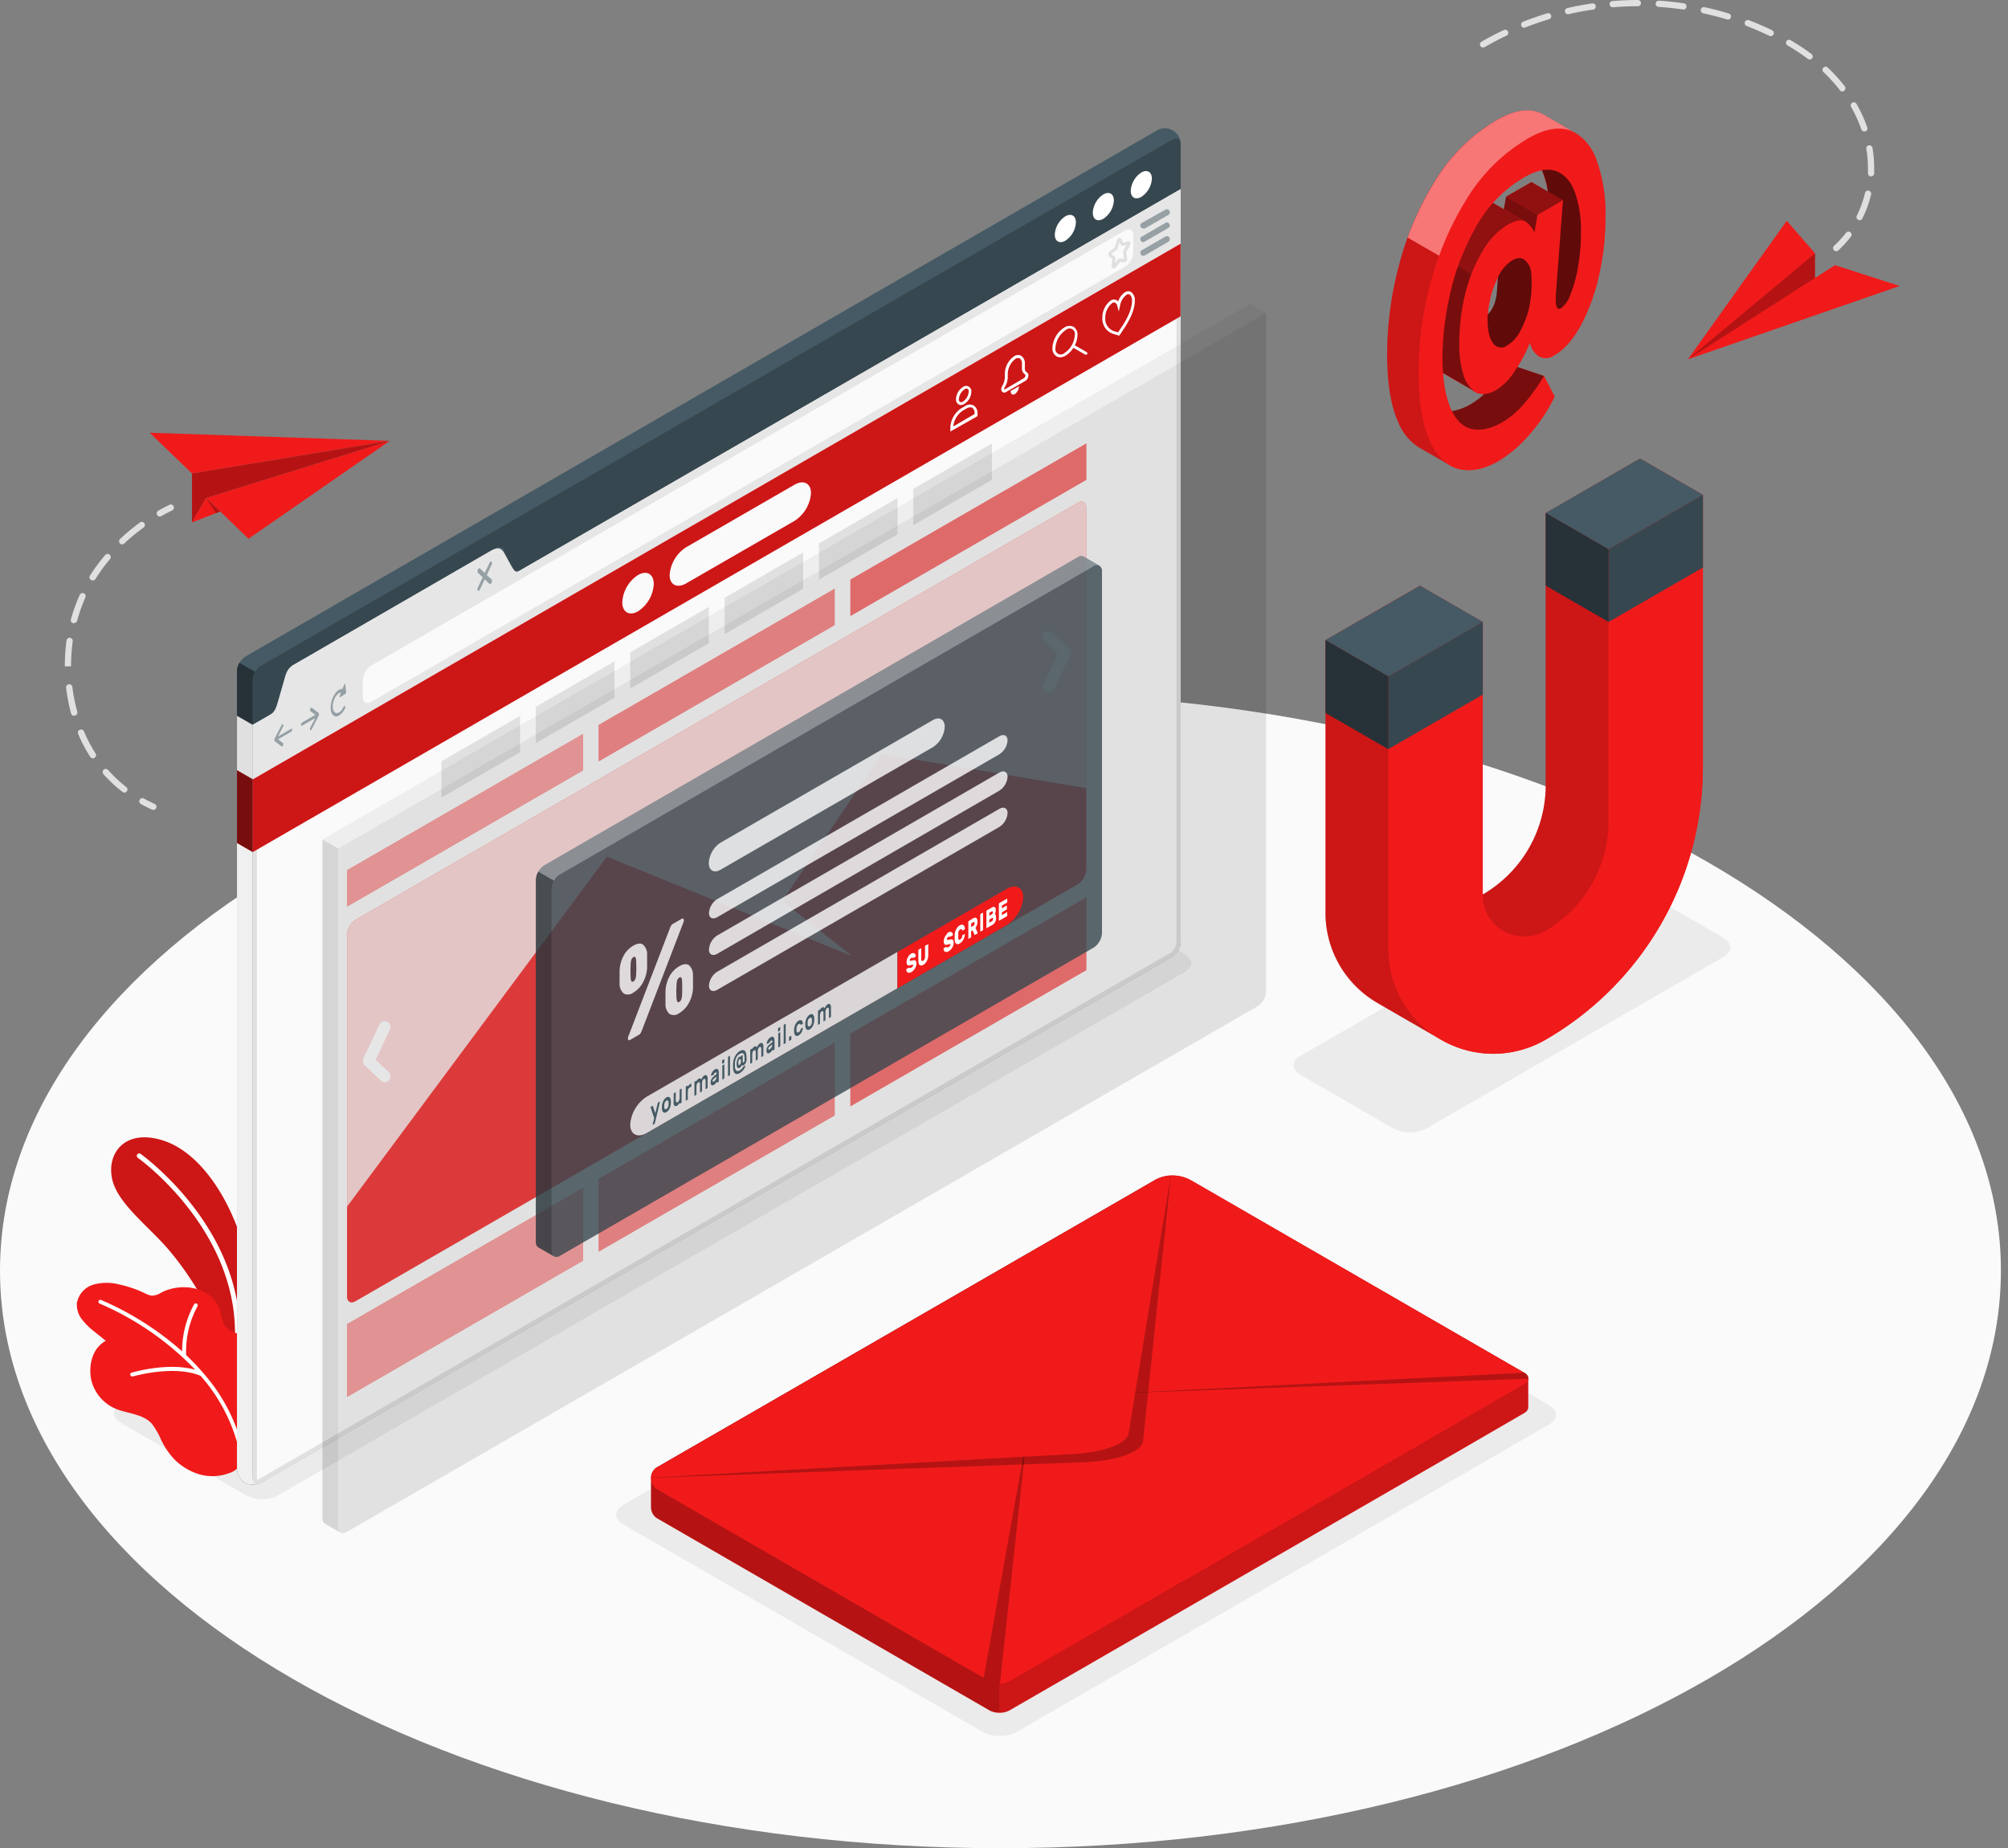 <svg xmlns="http://www.w3.org/2000/svg" width="239" height="220" fill="none"><rect width="100%" height="100%" fill="#808080" stroke="none"/><path fill="#FAFAFA" d="M119.078 220c65.765 0 119.078-30.782 119.078-68.753 0-37.971-53.313-68.753-119.078-68.753S0 113.276 0 151.247C0 189.218 53.313 220 119.078 220Z"/><path fill="#EBEBEB" d="m116.975 206.164-42.809-24.717c-1.103-.634-1.103-1.668 0-2.306l63.399-36.618a4.412 4.412 0 0 1 3.988 0l42.819 24.732c1.098.638 1.098 1.667 0 2.306l-63.404 36.618a4.428 4.428 0 0 1-3.993-.015ZM29.344 178.018l-15.009-8.675c-1.024-.594-1.024-1.554 0-2.147l107.949-62.31a4.109 4.109 0 0 1 3.721 0l15.009 8.674c1.029.594 1.029 1.554 0 2.148l-107.949 62.31a4.106 4.106 0 0 1-3.721 0ZM154.815 127.95l10.985 6.364a4.414 4.414 0 0 0 3.994 0l35.321-20.393c1.099-.633 1.099-1.667 0-2.301l-10.99-6.343a4.391 4.391 0 0 0-3.989 0l-35.321 20.392c-1.124.614-1.124 1.643 0 2.281Z"/><path fill="#F11A1A" d="M30.19 158.15a34.53 34.53 0 0 0-1.321-10.124c-1.544-5.3-4.993-10.837-9.461-12.267-4.469-1.43-6.72 1.445-6.062 4.562.569 2.687 3.746 5.191 6.091 7.719 2.346 2.529 6.606 8.507 7.423 13.94l2.553.544.777-4.374Z"/><path fill="#000" d="M30.19 158.15a34.53 34.53 0 0 0-1.321-10.124c-1.544-5.3-4.993-10.837-9.461-12.267-4.469-1.43-6.72 1.445-6.062 4.562.569 2.687 3.746 5.191 6.091 7.719 2.346 2.529 6.606 8.507 7.423 13.94l2.553.544.777-4.374Z" opacity=".15"/><path fill="#fff" d="M28.186 160.358a.294.294 0 0 1-.257-.307c.87-13.361-11.382-22.139-11.525-22.228a.292.292 0 0 1-.115-.298.29.29 0 0 1 .046-.103.28.28 0 0 1 .185-.12.28.28 0 0 1 .215.051c.124.089 12.663 9.045 11.768 22.737a.289.289 0 0 1-.307.268h-.01Z"/><path fill="#F11A1A" d="M27.181 175.386a5.593 5.593 0 0 1-3.785 0 7.198 7.198 0 0 1-2.568-1.599 8.865 8.865 0 0 1-1.703-2.518 9.411 9.411 0 0 0-1.019-1.752c-.905-1.084-2.558-1.227-3.83-1.643a4.989 4.989 0 0 1-3.42-3.632c-.326-1.717.085-3.726 1.737-4.642l-1.227-.989a8.62 8.62 0 0 1-1.558-1.485 2.89 2.89 0 0 1-.659-1.979 2.795 2.795 0 0 1 1.98-2.237 5.95 5.95 0 0 1 3.122 0c1.04.228 2.05.577 3.009 1.039.26.15.548.246.846.282a2.295 2.295 0 0 0 1.103-.376c2.386-1.232 6.052-.737 6.978 2.182.138.431.198.886.346 1.312.55 1.583 2.573 1.331 3.776 2.167a3.242 3.242 0 0 1 1.247 2.474c.113 1.673-.495 3.39-.99 4.949-.188.589-.54 1.103-.722 1.682-.258.812-.179 1.787-.287 2.633-.198 1.45-.495 3.256-1.92 3.958-.148.069-.3.127-.456.174Z"/><path fill="#fff" d="M28.82 172.154a20.896 20.896 0 0 0-4.573-8.645.234.234 0 0 0-.109-.129 27.72 27.72 0 0 0-1.98-2.078 11.226 11.226 0 0 1 1.347-5.805.237.237 0 0 0-.17-.352.231.231 0 0 0-.231.115 11.535 11.535 0 0 0-1.425 5.601 35.699 35.699 0 0 0-9.65-6.121.25.25 0 0 0-.09-.016.247.247 0 0 0-.088.02.248.248 0 0 0-.075.053.227.227 0 0 0-.042.253c.025.055.07.099.127.121a34.746 34.746 0 0 1 11.381 7.878c-3.256-.916-7.383.287-7.57.341a.228.228 0 0 0-.159.287.23.23 0 0 0 .198.168c.03.005.06.005.09 0 .049 0 4.893-1.425 8.08-.069a20.48 20.48 0 0 1 4.503 8.521.238.238 0 0 0 .203.178h.079a.23.23 0 0 0 .088-.047.234.234 0 0 0 .065-.274Z"/><path fill="#455A64" d="M29.147 176.514a2.125 2.125 0 0 1-.94-1.692v-94.94a2.222 2.222 0 0 1 .99-1.727l108.458-62.601a1.875 1.875 0 0 1 2.87 1.657v94.93a2.201 2.201 0 0 1-.99 1.732L31.077 176.475a2.12 2.12 0 0 1-1.93.039Z"/><path fill="#F0F0F0" d="M31.076 176.473a2.095 2.095 0 0 1-1.93.04 2.124 2.124 0 0 1-.94-1.692V91.688l1.875 1.083v83.108c0 .57.396.956.995.594Z"/><path fill="#263238" d="M30.373 79.972c-.183.298-.284.64-.292.99v11.82L28.206 91.7V79.882a.906.906 0 0 1 0-.118c0-.084 0-.168.04-.253.055-.216.14-.425.252-.618l1.875 1.079Z"/><path fill="#37474F" d="M140.519 17.196v5.329l-79.49 45.896c-.55.317-.99.06-.99-.579v-2.019c0-.633-.45-.89-.99-.574L34.822 79.23a2.203 2.203 0 0 0-.99 1.727v2.018a2.208 2.208 0 0 1-.99 1.727l-2.746 1.584v-5.33a2.193 2.193 0 0 1 .99-1.722l108.438-62.616c.55-.317.995-.075.995.579Z"/><path fill="#FAFAFA" d="M140.524 112.14a2.197 2.197 0 0 1-.99 1.727L31.076 176.473c-.564.327-.99.065-.99-.574V86.284l2.747-1.583c.549-.317 1.444-5.156 1.979-5.473L58.618 65.48c.55-.316 1.851 3.256 2.4 2.94l79.501-45.897v89.616h.005Z"/><path fill="#E0E0E0" d="M140.024 23.38v88.76a1.732 1.732 0 0 1-.226.737 1.73 1.73 0 0 1-.526.564L30.828 176.048a.557.557 0 0 1-.207.079.425.425 0 0 1-.045-.228V86.571l2.474-1.445c.41-.237.648-.99 1.222-3.018a15.25 15.25 0 0 1 .817-2.474l23.594-13.608c.266.376.509.767.727 1.172.648 1.139.99 1.737 1.554 1.737.113 0 .225-.03.322-.089l78.738-45.466Zm.495-.856-79.49 45.897a.206.206 0 0 1-.075 0c-.56 0-1.692-2.97-2.252-2.97a.12.12 0 0 0-.074 0L34.822 79.229c-.55.317-1.445 5.156-1.98 5.473l-2.746 1.583v89.596c0 .45.213.717.544.717a.881.881 0 0 0 .45-.143l108.434-62.587a2.195 2.195 0 0 0 .99-1.727V22.524h.005Z"/><path fill="#E6E6E6" d="M140.519 22.524v6.488L30.081 92.777v-6.493l2.054-1.187c.544-.317.732-.802.99-1.727l.692-2.415c.223-.841.45-1.41.99-1.727L58.613 65.48c.55-.316.99-.351 1.406.342l.85 1.549c.313.544.496.86 1.02.544l78.63-45.392Z"/><path fill="#fff" d="M135.843 20.536c.693-.401 1.257-.074 1.257.727a2.767 2.767 0 0 1-1.257 2.173c-.693.4-1.257.079-1.257-.723a2.787 2.787 0 0 1 1.257-2.177ZM131.32 23.144c.698-.401 1.257-.075 1.257.722a2.776 2.776 0 0 1-1.257 2.177c-.693.401-1.252.075-1.252-.727a2.787 2.787 0 0 1 1.252-2.172ZM126.802 25.752c.693-.4 1.257-.079 1.257.723a2.787 2.787 0 0 1-1.257 2.177c-.693.4-1.257.074-1.257-.728a2.767 2.767 0 0 1 1.257-2.172Z"/><path fill="#455A64" d="m34.658 86.755-1.568.906.598-1.153a.267.267 0 0 0 0-.277c-.044-.055-.123 0-.173.084l-.85 1.633a.247.247 0 0 0 0 .064.438.438 0 0 0 0 .084.297.297 0 0 0 0 .07v.03l.85.652a.06.06 0 0 0 .08 0 .263.263 0 0 0 .093-.118c.05-.11.045-.228 0-.268l-.598-.46 1.568-.905a.332.332 0 0 0 .124-.268c0-.059-.054-.113-.124-.074ZM35.965 85.997l1.568-.906-.598-.455a.247.247 0 0 1 0-.267c.044-.109.123-.163.178-.124l.846.653a.078.078 0 0 1 0 .035.298.298 0 0 1 0 .074.537.537 0 0 1 0 .084c.002.02.002.04 0 .06l-.856 1.658a.228.228 0 0 1-.084.094.07.07 0 0 1-.094 0 .287.287 0 0 1 0-.282l.599-1.148-1.57.905c-.068.04-.123 0-.123-.124a.334.334 0 0 1 .134-.257ZM41.106 81.49c0-.094-.094-.084-.133 0l-.218.525c-.366-.04-.807.316-1.108.95-.386.821-.386 1.79 0 2.167a.554.554 0 0 0 .702.04 1.93 1.93 0 0 0 .708-.837.272.272 0 0 0 0-.277c-.05-.044-.129 0-.178.104-.292.614-.762.886-1.054.609-.292-.277-.287-.99 0-1.618.207-.44.494-.698.762-.713l-.159.396c-.044.104 0 .198.06.153l.638-.415a.213.213 0 0 0 .074-.174l-.094-.91ZM57.94 68.446l.57-1.212a.362.362 0 0 0 0-.376c-.065-.065-.178 0-.243.143l-.574 1.207-.569-.549c-.07-.064-.178 0-.242.144a.36.36 0 0 0 0 .376l.569.549-.57 1.207a.36.36 0 0 0 0 .376.084.084 0 0 0 .12 0 .322.322 0 0 0 .123-.148l.57-1.207.573.549a.1.1 0 0 0 .124 0 .382.382 0 0 0 .119-.149.361.361 0 0 0 0-.376l-.57-.534Z" opacity=".5"/><path fill="#FAFAFA" d="M43.185 82.974v-2.019a2.197 2.197 0 0 1 .99-1.727l89.723-51.8c.554-.316.99-.059.99.58v2.018a2.216 2.216 0 0 1-.99 1.727L44.179 83.549c-.55.322-.994.064-.994-.574Z"/><path fill="#E0E0E0" d="M132.552 31.941a.26.26 0 0 1-.094 0 .289.289 0 0 1-.158-.317l.099-.811-.381-.272a.273.273 0 0 1-.109-.233.458.458 0 0 1 .168-.361l.584-.45.025-.04.262-.856a.376.376 0 0 1 .307-.292.263.263 0 0 1 .242.148l.213.456.495-.183a.248.248 0 0 1 .277.059.375.375 0 0 1 0 .42l-.425.797.089.762a.457.457 0 0 1-.129.366.27.27 0 0 1-.243.095l-.47-.055-.494.653a.306.306 0 0 1-.258.114Zm-.267-1.687.376.272a.296.296 0 0 1 .109.287l-.064.495.321-.406a.312.312 0 0 1 .272-.129l.471.06a.088.088 0 0 0 0-.04l-.099-.723a.413.413 0 0 1 .049-.262l.356-.668-.351.134a.242.242 0 0 1-.317-.129l-.158-.326-.228.722a.393.393 0 0 1-.148.223l-.584.455s0 .025-.005.035Z"/><g fill="#455A64" opacity=".5"><path d="M136.086 27.2a.33.33 0 0 1-.302-.173.33.33 0 0 1-.047-.276.343.343 0 0 1 .175-.218l2.806-1.579a.348.348 0 0 1 .47.129.336.336 0 0 1 .049.275.33.33 0 0 1-.063.128.33.33 0 0 1-.11.091l-2.81 1.624a.356.356 0 0 1-.168 0ZM136.085 28.824a.34.34 0 0 1-.301-.173.341.341 0 0 1 .128-.495l2.806-1.623a.346.346 0 0 1 .346.6l-2.81 1.622a.355.355 0 0 1-.169.07ZM136.085 30.448a.345.345 0 0 1-.301-.173.341.341 0 0 1 .128-.495l2.806-1.623a.341.341 0 0 1 .47.124.351.351 0 0 1-.015.402.357.357 0 0 1-.109.093l-2.81 1.623a.315.315 0 0 1-.169.05Z"/></g><path fill="#E0E0E0" d="M30.081 86.284v6.493l-1.875-1.084v-6.487l1.875 1.078Z"/><path fill="#F11A1A" d="M140.519 29.012 30.081 92.777v8.65l110.428-63.77.01-8.645Z"/><path fill="#000" d="M140.519 29.012 30.081 92.777v8.65l110.428-63.77.01-8.645Z" opacity=".15"/><path fill="#F11A1A" d="m30.081 92.776-1.875-1.083v8.649l1.875 1.084v-8.65Z"/><path fill="#000" d="m30.081 92.776-1.875-1.083v8.649l1.875 1.084v-8.65Z" opacity=".5"/><path fill="#FAFAFA" d="m81.683 65.131 12.866-7.422c1.098-.639 1.979-.183 1.979.99a4.295 4.295 0 0 1-1.98 3.315l-12.865 7.422c-1.099.634-1.98.183-1.98-.99a4.28 4.28 0 0 1 1.98-3.315ZM75.943 68.445a4.138 4.138 0 0 0-1.876 3.242c0 1.192.842 1.677 1.876 1.078a4.131 4.131 0 0 0 1.87-3.24c0-1.193-.821-1.678-1.87-1.08Z"/><path fill="#fff" d="M114.377 48.211a.543.543 0 0 1-.282-.074.685.685 0 0 1-.307-.633 1.803 1.803 0 0 1 .836-1.445.625.625 0 0 1 .99.579 1.803 1.803 0 0 1-.836 1.445.845.845 0 0 1-.401.128Zm.42-1.855a1.481 1.481 0 0 0-.663 1.148.293.293 0 0 0 .495.282 1.483 1.483 0 0 0 .663-1.148.29.29 0 0 0-.495-.282ZM113.115 51.365v-.495a2.869 2.869 0 0 1 1.316-2.276l.426-.248a.987.987 0 0 1 1.029-.079 1.064 1.064 0 0 1 .46.99v.282l-3.231 1.826Zm2.36-2.875a.94.94 0 0 0-.445.138l-.426.248a2.57 2.57 0 0 0-1.143 1.89L116 49.282v-.08a.741.741 0 0 0-.287-.668.427.427 0 0 0-.223-.044h-.015ZM119.503 46.727a.284.284 0 0 1-.153-.04.389.389 0 0 1-.134-.155.39.39 0 0 1-.039-.201.773.773 0 0 1 .104-.381l.029-.04c.182-.311.283-.663.292-1.024v-.39a2.587 2.587 0 0 1 1.104-2.09.814.814 0 0 1 .836-.054 1.074 1.074 0 0 1 .44.99v.46a.544.544 0 0 0 .243.525l.054.04c.045.04.079.09.101.146a.39.39 0 0 1 .028.175.796.796 0 0 1-.341.638l-2.376 1.371a.394.394 0 0 1-.188.03Zm1.693-4.122a.685.685 0 0 0-.317.099 2.292 2.292 0 0 0-.93 1.791v.391c-.012.436-.138.86-.366 1.232a.443.443 0 0 0-.06.213v.064l2.36-1.39a.445.445 0 0 0 .169-.337.232.232 0 0 0 0-.064.85.85 0 0 1-.416-.822v-.46a.756.756 0 0 0-.267-.673.36.36 0 0 0-.173-.024v-.02ZM121.28 45.98a1.17 1.17 0 0 1-.495.93c-.267.153-.495 0-.495-.371l.99-.56ZM126.189 42.53a.846.846 0 0 1-.431-.113 1.079 1.079 0 0 1-.495-.99c.023-.488.163-.964.408-1.387.244-.424.586-.783.998-1.047a1.105 1.105 0 0 1 1.108-.094 1.092 1.092 0 0 1 .47.99 3.056 3.056 0 0 1-1.405 2.439 1.383 1.383 0 0 1-.653.203Zm.672-3.25a2.732 2.732 0 0 0-1.232 2.133.641.641 0 0 0 .695.783.639.639 0 0 0 .364-.17 2.727 2.727 0 0 0 1.237-2.138.632.632 0 0 0-.303-.703.639.639 0 0 0-.761.095Z"/><path fill="#fff" d="M129.252 42.214a.129.129 0 0 1-.084 0l-1.529-.88a.171.171 0 0 1-.065-.105.172.172 0 0 1 .238-.193l1.529.881a.172.172 0 0 1 .059.237.169.169 0 0 1-.148.06ZM133.22 39.959l-.574-.173a1.889 1.889 0 0 1-1.44-1.94 2.545 2.545 0 0 1 .99-2.073.703.703 0 0 1 .638-.075.69.69 0 0 1 .253.184c.142-.445.427-.83.811-1.094a.71.71 0 0 1 .723-.04 1.193 1.193 0 0 1 .45 1.064c0 1.163-.728 2.474-1.336 3.375l-.515.772ZM132.607 36a.437.437 0 0 0-.228.075 2.244 2.244 0 0 0-.826 1.776 1.531 1.531 0 0 0 1.192 1.608l.332.1.381-.565c.584-.856 1.276-2.103 1.276-3.177a.898.898 0 0 0-.277-.762.366.366 0 0 0-.376.035 2.036 2.036 0 0 0-.767 1.291l-.148.693-.188-.683a.525.525 0 0 0-.263-.366.26.26 0 0 0-.108-.03V36Z"/><path fill="#E0E0E0" d="m52.542 90.619 9.362-5.404v4.32l-9.362 5.404v-4.32ZM63.775 84.132l9.362-5.404v4.325l-9.362 5.404v-4.325ZM75.008 77.65l9.362-5.404-.005 4.32-9.357 5.404v-4.32ZM86.24 71.163l9.358-5.404v4.325l-9.358 5.404v-4.325ZM97.473 64.681l9.358-5.404v4.32l-9.358 5.409V64.68ZM108.701 58.193l9.362-5.403v4.325l-9.357 5.403-.005-4.325Z"/><path fill="#F11A1A" d="M41.31 103.59 69.39 87.374V91.7L41.31 107.91v-4.32Z"/><path fill="#fff" d="M41.31 103.59 69.39 87.374V91.7L41.31 107.91v-4.32Z" opacity=".6"/><path fill="#F11A1A" d="m71.262 86.296 28.082-16.211v4.32L71.262 90.62v-4.325Z"/><path fill="#fff" d="m71.262 86.296 28.082-16.211v4.32L71.262 90.62v-4.325Z" opacity=".5"/><path fill="#F11A1A" d="m101.219 69 28.077-16.21v4.325l-28.077 16.21v-4.324Z"/><path fill="#fff" d="m101.219 69 28.077-16.21v4.325l-28.077 16.21v-4.324Z" opacity=".4"/><path fill="#F11A1A" d="m41.31 157.625 28.081-16.21v8.644L41.31 166.275v-8.65Z"/><path fill="#fff" d="m41.31 157.625 28.081-16.21v8.644L41.31 166.275v-8.65Z" opacity=".6"/><path fill="#F11A1A" d="m71.262 140.336 28.082-16.216v8.65l-28.082 16.211v-8.645Z"/><path fill="#fff" d="m71.262 140.336 28.082-16.216v8.65l-28.082 16.211v-8.645Z" opacity=".5"/><path fill="#F11A1A" d="m101.219 123.041 28.077-16.211v8.645l-28.077 16.211v-8.645Z"/><path fill="#fff" d="m101.219 123.041 28.077-16.211v8.645l-28.077 16.211v-8.645Z" opacity=".4"/><path fill="#F11A1A" d="m42.309 109.498 85.988-49.657c.554-.317.989-.06.989.574v43.09a2.205 2.205 0 0 1-.989 1.732l-85.988 49.652c-.55.322-.99.06-.99-.574v-43.09a2.2 2.2 0 0 1 .99-1.727Z" opacity=".8"/><path fill="#fff" d="m42.309 109.498 85.988-49.657c.554-.317.989-.06.989.574v43.09a2.205 2.205 0 0 1-.989 1.732l-85.988 49.652c-.55.322-.99.06-.99-.574v-43.09a2.2 2.2 0 0 1 .99-1.727Z" opacity=".8"/><path fill="#F11A1A" d="m104.945 89.743-11.841 17.502 8.333 6.572-29.196-11.842-30.932 41.656v10.683c0 .614.445.896.99.574l85.998-49.652a2.268 2.268 0 0 0 .989-1.732V93.82l-24.341-4.077Z" opacity=".8"/><path fill="#fff" d="M124.808 82.42a.684.684 0 0 1-.697-.65.68.68 0 0 1 .069-.34l1.712-3.617-1.564-1.484a.69.69 0 0 1 .172-1.185.694.694 0 0 1 .788.195l1.92 1.85a.69.69 0 0 1 .143.793l-1.919 4.067a.699.699 0 0 1-.624.371ZM45.817 128.826a.695.695 0 0 1-.495-.193l-1.92-1.846a.702.702 0 0 1-.148-.796l1.915-4.048a.687.687 0 0 1 .918-.329.696.696 0 0 1 .354.391.686.686 0 0 1-.025.527l-1.707 3.617 1.563 1.485a.686.686 0 0 1 .208.494.693.693 0 0 1-.208.495.687.687 0 0 1-.455.203Z"/><path fill="#000" d="M40.502 182.416c-.321-.178-1.647-.955-1.82-1.049a.681.681 0 0 1-.303-.653V99.927l1.871 1.079v80.812a.742.742 0 0 0 .252.598Z" opacity=".15"/><path fill="#000" d="M150.688 37.246 40.25 101.006l-1.87-1.084 110.437-63.76 1.871 1.084Z" opacity=".05"/><path fill="#000" d="M150.693 118.033a2.201 2.201 0 0 1-.99 1.732L41.245 182.372c-.55.317-.99.059-.99-.579v-80.787l110.433-63.76.005 80.787Z" opacity=".1"/><path fill="#37474F" d="M129.024 66.269a.688.688 0 0 0-.732.054l-63.523 36.688a2.192 2.192 0 0 0-.99 1.727v43.09a.722.722 0 0 0 .283.643l1.875 1.079a.704.704 0 0 0 .713-.064l63.522-36.688a2.202 2.202 0 0 0 .99-1.727V68.006a.725.725 0 0 0-.287-.648c-.183-.13-1.688-.98-1.851-1.09Z" opacity=".8"/><path fill="#fff" d="M129.024 66.269c.153.109 1.485.856 1.796 1.039a.735.735 0 0 0-.653.094L66.645 104.09c-.296.184-.54.442-.708.748l-1.875-1.084a2.04 2.04 0 0 1 .707-.742l63.528-36.688a.69.69 0 0 1 .727-.054Z" opacity=".3"/><path fill="#000" d="M65.645 148.906a.753.753 0 0 0 .243.619l-1.831-1.054a.712.712 0 0 1-.287-.643v-43.091c.013-.349.113-.689.292-.989l1.875 1.083a2.02 2.02 0 0 0-.292.99v43.085Z" opacity=".2"/><path fill="#fff" d="m85.76 100.309 25.282-14.597c.771-.446 1.4-.084 1.4.806a3.096 3.096 0 0 1-1.4 2.42L85.76 103.531c-.772.445-1.395.084-1.395-.807a3.09 3.09 0 0 1 1.395-2.415ZM85.374 107.023l33.56-19.378c.55-.322.99-.094.99.495a2.135 2.135 0 0 1-.99 1.653l-33.56 19.378c-.549.321-.99.094-.99-.495a2.142 2.142 0 0 1 .99-1.653ZM85.374 111.349l33.56-19.378c.55-.317.99-.094.99.495a2.156 2.156 0 0 1-.99 1.658l-33.56 19.407c-.549.317-.99.089-.99-.495a2.147 2.147 0 0 1 .99-1.687ZM85.374 115.668l33.56-19.378c.55-.317.99-.094.99.494a2.138 2.138 0 0 1-.99 1.658l-33.56 19.378c-.549.317-.99.089-.99-.495a2.143 2.143 0 0 1 .99-1.657ZM77.022 113.678v1.5a4.07 4.07 0 0 1-.495 1.761c-.261.503-.657.923-1.143 1.213a1.048 1.048 0 0 1-1.144.109 1.495 1.495 0 0 1-.494-1.198v-1.504c.019-.614.176-1.217.46-1.762a3.04 3.04 0 0 1 1.168-1.227c.495-.282.886-.327 1.168-.124a1.558 1.558 0 0 1 .48 1.232Zm2.721-3.206c.037-.106.085-.207.144-.302a.569.569 0 0 1 .217-.203l1.044-.604c.073-.042.132-.042.179 0 .044.03.064.09.064.184a.275.275 0 0 1 0 .084.525.525 0 0 1-.03.113l-4.973 12.941a1.921 1.921 0 0 1-.143.301.614.614 0 0 1-.218.203l-1.044.604c-.074.04-.134.049-.178 0-.045-.05-.065-.094-.065-.188v-.084a.61.61 0 0 1 .03-.109l4.973-12.94Zm-4.681 5.938c.003.133.031.264.084.386.05.084.129.094.242.03a.576.576 0 0 0 .243-.312c.054-.16.082-.327.084-.495.03-.557.03-1.115 0-1.673a.824.824 0 0 0-.084-.381c-.05-.084-.129-.099-.243-.034a.568.568 0 0 0-.242.317 1.88 1.88 0 0 0-.084.494c-.025.53-.025 1.089 0 1.653v.015Zm7.422-.287v1.504a4.016 4.016 0 0 1-.494 1.762 3.031 3.031 0 0 1-1.143 1.207 1.04 1.04 0 0 1-1.143.109 1.478 1.478 0 0 1-.495-1.197v-1.5c.02-.616.18-1.22.465-1.766.265-.51.67-.934 1.168-1.223.495-.287.885-.326 1.168-.123a1.516 1.516 0 0 1 .46 1.212l.014.015Zm-1.954 2.717a.898.898 0 0 0 .084.386c.05.084.129.094.242.029a.539.539 0 0 0 .243-.311c.05-.161.078-.327.084-.495.025-.594.025-1.148 0-1.673a1.02 1.02 0 0 0-.084-.386c-.05-.084-.129-.094-.243-.03a.56.56 0 0 0-.242.312c-.051.16-.08.327-.084.495-.04.539-.04 1.099-.015 1.658l.015.015Z" opacity=".8"/><path fill="#FAFAFA" d="m76.992 130.533 29.819-17.221v4.325l-29.82 17.221c-1.098.633-1.979.183-1.979-.99a4.301 4.301 0 0 1 1.98-3.335Z" opacity=".8"/><path fill="#F11A1A" d="M119.805 105.821c1.104-.638 1.98-.183 1.98.99a4.311 4.311 0 0 1-1.98 3.315l-12.979 7.512v-4.325l12.979-7.492Z"/><path fill="#455A64" d="m77.863 133.101-.416-1.252a.158.158 0 0 1 0-.069.106.106 0 0 1 .04-.05l.158-.094a.036.036 0 0 1 .022-.008c.008 0 .016.003.023.008a.07.07 0 0 1 .024.04l.282.841.282-1.168a.218.218 0 0 1 .025-.064.098.098 0 0 1 .045-.054l.158-.089a.03.03 0 0 1 .02-.008.03.03 0 0 1 .02.008.087.087 0 0 1 0 .054l-.594 2.474a.58.58 0 0 1-.025.065.11.11 0 0 1-.044.049l-.159.094a.019.019 0 0 1-.008.007.022.022 0 0 1-.023 0 .019.019 0 0 1-.008-.007.055.055 0 0 1-.006-.025c0-.008.002-.017.006-.024a.044.044 0 0 1 0-.025l.178-.703ZM79.318 130.628a.434.434 0 0 1 .212-.065c.06 0 .118.021.164.06a.441.441 0 0 1 .109.163.878.878 0 0 1 .044.326v.179a1.283 1.283 0 0 1-.05.381 1.356 1.356 0 0 1-.103.292 1.467 1.467 0 0 1-.164.242.795.795 0 0 1-.212.178.415.415 0 0 1-.208.065.26.26 0 0 1-.163-.055.39.39 0 0 1-.11-.163.784.784 0 0 1-.049-.253v-.326c.005-.106.021-.21.05-.312.026-.099.062-.195.109-.287a1.055 1.055 0 0 1 .37-.425Zm.257.583a.503.503 0 0 0-.03-.148.148.148 0 0 0-.064-.069.08.08 0 0 0-.037-.01.081.081 0 0 0-.037.01.352.352 0 0 0-.173.099.397.397 0 0 0-.08.099.581.581 0 0 0-.059.138.555.555 0 0 0-.03.188.244.244 0 0 0 0 .065v.168a.201.201 0 0 0 0 .059.303.303 0 0 0 .03.149c.011.03.032.056.06.074.025.01.053.01.079 0a.474.474 0 0 0 .173-.099.714.714 0 0 0 .139-.238.982.982 0 0 0 .029-.188v-.297ZM80.189 130.246a.158.158 0 0 1 0-.069.107.107 0 0 1 .04-.05l.162-.094a.028.028 0 0 1 .01-.007.022.022 0 0 1 .021 0 .029.029 0 0 1 .009.007.064.064 0 0 1 0 .05v.826a.58.58 0 0 0 .054.282c.033.056.093.056.179 0a.407.407 0 0 0 .168-.218.915.915 0 0 0 .06-.346v-.826a.136.136 0 0 1 0-.07.104.104 0 0 1 .039-.049l.158-.094a.03.03 0 0 1 .02-.008.03.03 0 0 1 .02.008.06.06 0 0 1 0 .049v1.52a.132.132 0 0 1 0 .069.104.104 0 0 1-.04.049l-.158.094a.035.035 0 0 1-.04 0 .056.056 0 0 1-.005-.024.06.06 0 0 1 .005-.025v-.074a1.23 1.23 0 0 1-.119.202.578.578 0 0 1-.173.159.392.392 0 0 1-.213.064.188.188 0 0 1-.078-.03.195.195 0 0 1-.06-.059.606.606 0 0 1-.07-.203 1.582 1.582 0 0 1 0-.277l.01-.856ZM82.109 129.44a.429.429 0 0 0-.184.193.699.699 0 0 0-.059.312v.846a.196.196 0 0 1 0 .074.106.106 0 0 1-.04.05l-.163.089a.029.029 0 0 1-.02.007.028.028 0 0 1-.02-.007.08.08 0 0 1 0-.055v-1.514a.196.196 0 0 1 0-.074s0-.04.04-.045l.163-.094a.028.028 0 0 1 .02-.007c.007 0 .015.002.02.007a.09.09 0 0 1 0 .055v.089c.035-.066.075-.129.119-.188a.646.646 0 0 1 .163-.139l.094-.054a.044.044 0 0 1 .045 0 .072.072 0 0 1 0 .049v.218a.17.17 0 0 1 0 .069.111.111 0 0 1-.045.05l-.133.069ZM82.856 128.782a.926.926 0 0 1 .123-.217.635.635 0 0 1 .149-.139.305.305 0 0 1 .218-.049.226.226 0 0 1 .133.123c.02-.053.042-.104.07-.153a.934.934 0 0 1 .178-.247.517.517 0 0 1 .094-.07.299.299 0 0 1 .203-.054.183.183 0 0 1 .073.031c.023.015.041.035.055.058.04.061.063.131.07.203.007.092.007.185 0 .277v.876a.196.196 0 0 1 0 .074.09.09 0 0 1-.04.045l-.163.094a.034.034 0 0 1-.02.007.034.034 0 0 1-.02-.007.081.081 0 0 1 0-.055v-.856a.45.45 0 0 0-.054-.277c-.04-.04-.09-.04-.154 0a.363.363 0 0 0-.148.168.819.819 0 0 0-.065.332v.876a.157.157 0 0 1 0 .069.081.081 0 0 1-.04.049l-.162.094a.03.03 0 0 1-.02.008.03.03 0 0 1-.02-.008.087.087 0 0 1 0-.054v-.856a.494.494 0 0 0-.055-.282c-.04-.035-.089-.035-.153 0a.347.347 0 0 0-.148.173.736.736 0 0 0-.065.341v.861a.176.176 0 0 1 0 .07.103.103 0 0 1-.04.049l-.163.094a.032.032 0 0 1-.008.008.04.04 0 0 1-.011.002.04.04 0 0 1-.011-.002.03.03 0 0 1-.01-.008.066.066 0 0 1 0-.049v-1.51a.2.2 0 0 1 0-.074.105.105 0 0 1 .04-.049l.164-.094a.036.036 0 0 1 .04 0 .078.078 0 0 1 0 .054l-.04.074ZM84.627 128.01c.01-.057.023-.113.04-.168.024-.068.054-.135.089-.198a.99.99 0 0 1 .138-.188.636.636 0 0 1 .188-.154.43.43 0 0 1 .193-.069.213.213 0 0 1 .149.04.334.334 0 0 1 .099.158c.022.091.032.184.03.277v.955a.206.206 0 0 1 0 .075.135.135 0 0 1-.04.049l-.159.089a.036.036 0 0 1-.022.008.036.036 0 0 1-.022-.008.078.078 0 0 1 0-.054v-.109a.998.998 0 0 1-.129.237.644.644 0 0 1-.376.248.172.172 0 0 1-.119-.04.207.207 0 0 1-.074-.114.559.559 0 0 1-.024-.188c-.001-.144.033-.287.099-.415.072-.126.166-.238.277-.332l.346-.287c0-.089 0-.143-.06-.158a.163.163 0 0 0-.072-.002.16.16 0 0 0-.066.031.228.228 0 0 0-.084.07.423.423 0 0 0-.055.094.364.364 0 0 1-.034.054l-.035.03-.198.114h-.034c-.01 0-.045-.02-.045-.045Zm.356.713a.528.528 0 0 0 .13-.104.68.68 0 0 0 .147-.287.496.496 0 0 0 0-.144v-.034l-.287.247a.491.491 0 0 0-.123.139.28.28 0 0 0-.04.138c0 .043.015.068.045.074a.173.173 0 0 0 .128-.029ZM86.171 126.084a.035.035 0 0 1 .02-.005c.007 0 .014.001.02.005a.072.072 0 0 1 0 .049v.263a.17.17 0 0 1 0 .069.14.14 0 0 1-.04.049l-.183.104a.03.03 0 0 1-.02.008.03.03 0 0 1-.02-.008.077.077 0 0 1 0-.054v-.252a.165.165 0 0 1 0-.07.081.081 0 0 1 .04-.049l.183-.109Zm.045 2.197a.158.158 0 0 1 0 .069c0 .025-.025.045-.04.05l-.163.094a.029.029 0 0 1-.009.007.022.022 0 0 1-.022 0 .029.029 0 0 1-.009-.007.064.064 0 0 1 0-.05v-1.514a.196.196 0 0 1 0-.074.106.106 0 0 1 .04-.05l.163-.089a.028.028 0 0 1 .02-.007c.007 0 .014.002.02.007a.081.081 0 0 1 0 .055v1.509ZM86.889 127.881a.132.132 0 0 1 0 .069.103.103 0 0 1-.04.049l-.158.094a.036.036 0 0 1-.04 0 .072.072 0 0 1 0-.049v-2.143a.21.21 0 0 1 0-.069.106.106 0 0 1 .04-.05l.158-.094a.034.034 0 0 1 .02-.007c.007 0 .014.003.02.007a.06.06 0 0 1 0 .05v2.143ZM88.868 126.089a1.077 1.077 0 0 1-.109.44.94.94 0 0 1-.099.154.432.432 0 0 1-.119.099.242.242 0 0 1-.076.041.23.23 0 0 1-.087.008.139.139 0 0 1-.09-.054.711.711 0 0 1-.034.089l-.05.084a.396.396 0 0 1-.073.084.492.492 0 0 1-.11.079.205.205 0 0 1-.143.04.216.216 0 0 1-.109-.075.528.528 0 0 1-.069-.168 1.301 1.301 0 0 1-.025-.257 1.718 1.718 0 0 1 .09-.535.835.835 0 0 1 .108-.197.424.424 0 0 1 .139-.129c.06-.035.099-.045.129-.035.03.013.054.036.069.065v-.03a.2.2 0 0 1 0-.074s0-.04.044-.05l.11-.059a.03.03 0 0 1 .019-.008.03.03 0 0 1 .02.008.077.077 0 0 1 0 .054v.693a.124.124 0 0 0 .034.099.07.07 0 0 0 .038.011.07.07 0 0 0 .037-.011.177.177 0 0 0 .074-.084.5.5 0 0 0 .035-.168v-.367a1.047 1.047 0 0 0-.05-.282.321.321 0 0 0-.114-.163.228.228 0 0 0-.173-.035.822.822 0 0 0-.257.104.842.842 0 0 0-.218.178 1.286 1.286 0 0 0-.277.54 1.415 1.415 0 0 0-.055.435v.297a.775.775 0 0 0 0 .114.727.727 0 0 0 .055.252c.02.064.058.12.109.164a.29.29 0 0 0 .168.054.544.544 0 0 0 .218-.074l.153-.099.109-.099c.03-.032.058-.065.084-.099l.06-.094a.492.492 0 0 0 .034-.059l.04-.03.158-.089a.03.03 0 0 1 .02-.008.03.03 0 0 1 .02.008.067.067 0 0 1 0 .054c.004.02.004.04 0 .06l-.1.198c-.04.07-.084.138-.133.202-.056.072-.12.139-.188.198a1.261 1.261 0 0 1-.257.183.563.563 0 0 1-.322.104.32.32 0 0 1-.233-.089.515.515 0 0 1-.153-.237 1.49 1.49 0 0 1-.07-.356v-.555a2.17 2.17 0 0 1 .218-.841c.063-.132.143-.255.238-.366a1.21 1.21 0 0 1 .322-.277.842.842 0 0 1 .366-.129.342.342 0 0 1 .247.079.498.498 0 0 1 .144.248c.032.119.052.242.06.366v.193c0 .074.024.143.024.203Zm-.99.435a.494.494 0 0 0 .04.223c.03.044.064.049.114 0a.26.26 0 0 0 .118-.153.83.83 0 0 0 .04-.268.492.492 0 0 0-.04-.227c0-.045-.064-.055-.118-.025a.31.31 0 0 0-.114.158.857.857 0 0 0-.04.292ZM89.491 124.952a.93.93 0 0 1 .12-.218.544.544 0 0 1 .153-.133.265.265 0 0 1 .103-.05.276.276 0 0 1 .114 0 .22.22 0 0 1 .129.124 1.352 1.352 0 0 1 .153-.297c.03-.039.065-.074.094-.109a.4.4 0 0 1 .1-.069.28.28 0 0 1 .197-.054.17.17 0 0 1 .075.03c.022.015.04.035.054.059.04.061.065.13.074.203.006.093.006.188 0 .282v.87a.21.21 0 0 1 0 .075.104.104 0 0 1-.04.049l-.158.094a.044.044 0 0 1-.044 0 .077.077 0 0 1 0-.054v-.841a.454.454 0 0 0-.055-.278c-.034-.039-.089-.039-.153 0a.382.382 0 0 0-.144.169.75.75 0 0 0-.069.331v.876a.2.2 0 0 1 0 .074.102.102 0 0 1-.04.05l-.158.089a.036.036 0 0 1-.022.008.036.036 0 0 1-.022-.008.081.081 0 0 1 0-.055v-.856a.451.451 0 0 0-.055-.277c-.035-.039-.089-.039-.153 0a.38.38 0 0 0-.149.173.824.824 0 0 0-.06.347v.841a.204.204 0 0 1 0 .074.13.13 0 0 1-.039.05l-.163.089a.028.028 0 0 1-.02.007.028.028 0 0 1-.02-.007.08.08 0 0 1 0-.055v-1.514a.196.196 0 0 1 0-.074.213.213 0 0 1 .04-.049l.163-.09a.034.034 0 0 1 .02-.007c.007 0 .014.003.02.007a.08.08 0 0 1 0 .055l-.045.069ZM91.263 124.18a.939.939 0 0 1 .034-.169 1.138 1.138 0 0 1 .228-.386.8.8 0 0 1 .188-.153.533.533 0 0 1 .193-.069.192.192 0 0 1 .08.007c.025.007.048.02.069.037.049.041.084.096.099.159.024.088.035.18.034.272v.955a.137.137 0 0 1 0 .074.106.106 0 0 1-.04.05l-.158.089a.029.029 0 0 1-.02.007.028.028 0 0 1-.02-.007.062.062 0 0 1 0-.055v-.079a.849.849 0 0 1-.128.233.611.611 0 0 1-.213.188.36.36 0 0 1-.158.059.202.202 0 0 1-.124-.035.344.344 0 0 1-.074-.118.542.542 0 0 1-.025-.188.816.816 0 0 1 .104-.411c.07-.128.164-.24.277-.332l.342-.292c0-.089 0-.138-.055-.158a.16.16 0 0 0-.143.03.303.303 0 0 0-.084.069.766.766 0 0 0-.055.094.364.364 0 0 1-.034.054.093.093 0 0 1-.035.03l-.198.114a.028.028 0 0 1-.035 0 .053.053 0 0 1-.025-.004.055.055 0 0 1-.02-.017.048.048 0 0 1-.005-.048Zm.351.717a.645.645 0 0 0 .223-.242.576.576 0 0 0 .054-.154.49.49 0 0 0 0-.143v-.03l-.287.243a.501.501 0 0 0-.123.138.283.283 0 0 0-.04.139c0 .049 0 .074.044.079a.236.236 0 0 0 .13-.015v-.015ZM92.827 122.26a.03.03 0 0 1 .02-.008.03.03 0 0 1 .02.008.087.087 0 0 1 0 .054v.253a.196.196 0 0 1 0 .074.134.134 0 0 1-.04.049l-.183.104a.035.035 0 0 1-.02.005.034.034 0 0 1-.02-.005.072.072 0 0 1 0-.049v-.258a.19.19 0 0 1 0-.069.103.103 0 0 1 .04-.049l.183-.109Zm.044 2.192a.196.196 0 0 1 0 .074.106.106 0 0 1-.04.05l-.163.089a.029.029 0 0 1-.02.007.029.029 0 0 1-.02-.007.081.081 0 0 1 0-.055v-1.514a.158.158 0 0 1 0-.069.087.087 0 0 1 .04-.05l.164-.094a.028.028 0 0 1 .02-.007c.007 0 .014.002.02.007a.09.09 0 0 1 0 .055v1.514ZM93.52 124.066a.17.17 0 0 1 0 .069.111.111 0 0 1-.045.05l-.158.094a.028.028 0 0 1-.01.007.022.022 0 0 1-.021 0 .029.029 0 0 1-.009-.007.064.064 0 0 1 0-.05v-2.138a.196.196 0 0 1 0-.074.103.103 0 0 1 .04-.049l.158-.089a.03.03 0 0 1 .022-.008.03.03 0 0 1 .022.008.077.077 0 0 1 0 .054v2.133ZM94.143 123.299a.036.036 0 0 1 .022-.008c.008 0 .016.003.022.008a.078.078 0 0 1 0 .054v.317a.2.2 0 0 1 0 .074s-.024.04-.044.05l-.193.109a.034.034 0 0 1-.02.007.034.034 0 0 1-.02-.007.062.062 0 0 1-.006-.028c0-.009.002-.018.006-.027v-.317a.113.113 0 0 1 0-.069.081.081 0 0 1 .04-.049l.193-.114ZM94.806 122.437a.867.867 0 0 0 0 .114.775.775 0 0 0 0 .114.564.564 0 0 0 .03.153.185.185 0 0 0 .06.084c.023.007.05.007.073 0a.284.284 0 0 0 .09-.03.41.41 0 0 0 .148-.138l.044-.079a.861.861 0 0 0 .035-.089l.03-.075a.1.1 0 0 1 .04-.054l.158-.094a.044.044 0 0 1 .044 0 .064.064 0 0 1 0 .049.848.848 0 0 1-.034.188c-.02.083-.05.163-.09.238a1.19 1.19 0 0 1-.158.242.89.89 0 0 1-.232.198.374.374 0 0 1-.208.06.249.249 0 0 1-.163-.069.409.409 0 0 1-.11-.174 1.236 1.236 0 0 1-.049-.257v-.262c.005-.107.022-.214.05-.317.026-.104.062-.205.109-.302.042-.09.096-.174.158-.252a.74.74 0 0 1 .213-.183c.07-.044.15-.07.232-.075a.27.27 0 0 1 .159.06c.04.037.07.082.089.133.02.048.031.098.034.149a.196.196 0 0 1 0 .074s-.024.04-.044.05l-.159.089a.029.029 0 0 1-.008.007.022.022 0 0 1-.022 0 .028.028 0 0 1-.01-.007l-.029-.04a.196.196 0 0 0-.035-.049.107.107 0 0 0-.044-.03.077.077 0 0 0-.06 0 .326.326 0 0 0-.089.04.346.346 0 0 0-.089.069.66.66 0 0 0-.134.257 1.138 1.138 0 0 0-.029.208ZM96.385 120.775a.404.404 0 0 1 .207-.064c.06-.002.119.02.164.059a.4.4 0 0 1 .109.164c.03.08.048.166.05.252v.327a1.696 1.696 0 0 1-.05.311 1.785 1.785 0 0 1-.11.287 1.055 1.055 0 0 1-.37.421.384.384 0 0 1-.213.064.231.231 0 0 1-.163-.054.458.458 0 0 1-.11-.163 1.145 1.145 0 0 1-.049-.253v-.326c.004-.104.02-.207.05-.307.027-.101.063-.198.109-.292.042-.09.097-.173.163-.248a.814.814 0 0 1 .213-.178Zm.252.584a.493.493 0 0 0-.03-.148.115.115 0 0 0-.06-.069.108.108 0 0 0-.078 0 .255.255 0 0 0-.084.034l-.09.064a.434.434 0 0 0-.079.099.561.561 0 0 0-.059.144.887.887 0 0 0-.03.183V121.958a.487.487 0 0 0 .03.148.154.154 0 0 0 .06.075c.025.01.053.01.079 0a.222.222 0 0 0 .089-.035l.084-.064a.5.5 0 0 0 .139-.238.923.923 0 0 0 .029-.188v-.208c.005-.049 0-.069 0-.089ZM97.538 120.306a.883.883 0 0 1 .118-.213.491.491 0 0 1 .154-.139.274.274 0 0 1 .218-.049.248.248 0 0 1 .133.124.85.85 0 0 1 .153-.292.475.475 0 0 1 .095-.109.427.427 0 0 1 .093-.074.304.304 0 0 1 .198-.055.21.21 0 0 1 .134.089.647.647 0 0 1 .07.203c.005.094.005.188 0 .282v.881a.132.132 0 0 1 0 .069.106.106 0 0 1-.04.05l-.159.094a.029.029 0 0 1-.02.007.028.028 0 0 1-.02-.007.06.06 0 0 1 0-.05v-.861a.45.45 0 0 0-.054-.277c-.034-.039-.089-.035-.153 0a.378.378 0 0 0-.144.168.768.768 0 0 0-.064.337v.871a.137.137 0 0 1 0 .074.103.103 0 0 1-.04.049l-.158.094a.036.036 0 0 1-.04 0 .06.06 0 0 1 0-.054v-.856c0-.148 0-.242-.054-.277-.054-.035-.089-.04-.153 0a.4.4 0 0 0-.149.173.822.822 0 0 0-.06.346v.857a.204.204 0 0 1 0 .074.104.104 0 0 1-.039.049l-.158.089a.03.03 0 0 1-.02.008.03.03 0 0 1-.02-.008.06.06 0 0 1 0-.054v-1.514a.116.116 0 0 1 0-.07.085.085 0 0 1 .04-.049l.158-.094a.03.03 0 0 1 .02-.008.03.03 0 0 1 .02.008.087.087 0 0 1 0 .054l-.06.06Z"/><path fill="#fff" d="M108.429 113.53a.545.545 0 0 1 .228-.079.376.376 0 0 1 .183.04c.05.029.091.072.118.124a.514.514 0 0 1 .045.227s0 .03-.03.035l-.252.148h-.079a.065.065 0 0 0-.035-.024.099.099 0 0 0-.059 0 .309.309 0 0 0-.084.034.344.344 0 0 0-.07.05.203.203 0 0 0-.059.054.245.245 0 0 0-.045.074.237.237 0 0 0 0 .084.12.12 0 0 0 0 .065.12.12 0 0 0 .065 0 .363.363 0 0 0 .114 0l.178-.045a.566.566 0 0 1 .188-.025c.048.002.095.02.133.05.04.035.068.082.08.134a.91.91 0 0 1-.02.529c-.03.097-.072.19-.124.277a1.27 1.27 0 0 1-.43.426.602.602 0 0 1-.243.084.33.33 0 0 1-.188-.035.339.339 0 0 1-.124-.128.415.415 0 0 1-.044-.198.253.253 0 0 1 0-.055.105.105 0 0 1 .029-.034l.258-.149H108.236a.17.17 0 0 0 .045.035h.064a.235.235 0 0 0 .099-.035.68.68 0 0 0 .173-.134.237.237 0 0 0 .069-.163.06.06 0 0 0 .008-.032.06.06 0 0 0-.008-.032.133.133 0 0 0-.079 0l-.129.025-.183.049a.285.285 0 0 1-.156.014.283.283 0 0 1-.14-.068.544.544 0 0 1-.09-.357c0-.09.011-.18.035-.267.029-.094.067-.185.114-.272.047-.088.105-.17.173-.242a.988.988 0 0 1 .198-.184ZM110.448 112.413a.036.036 0 0 1 .02-.006c.007 0 .013.002.019.006a.056.056 0 0 1 0 .044v1.198a1.663 1.663 0 0 1-.163.727 1.55 1.55 0 0 1-.188.272.98.98 0 0 1-.242.193.586.586 0 0 1-.238.084.266.266 0 0 1-.188-.054.42.42 0 0 1-.124-.198 1.303 1.303 0 0 1-.039-.341v-1.193a.132.132 0 0 1 .012-.062.138.138 0 0 1 .037-.052l.258-.148a.027.027 0 0 1 .034 0 .053.053 0 0 1 .005.025.05.05 0 0 1-.005.024v1.183a.39.39 0 0 0 .055.247c.039.045.099.045.173 0a.39.39 0 0 0 .173-.202.744.744 0 0 0 .059-.312v-1.188a.172.172 0 0 1 0-.064.133.133 0 0 1 .04-.045l.302-.138ZM112.848 110.997a.554.554 0 0 1 .227-.075.303.303 0 0 1 .297.164.327.327 0 0 1 .045.173.244.244 0 0 1 0 .054.069.069 0 0 1-.03.035l-.257.148a.035.035 0 0 1-.02.005.035.035 0 0 1-.02-.005.033.033 0 0 1-.017.004.033.033 0 0 1-.017-.004h-.035a.086.086 0 0 0-.059 0 .162.162 0 0 0-.085.03l-.074.05-.059.059a.365.365 0 0 0-.04.069.191.191 0 0 0 0 .089.074.074 0 0 0 .003.033c.003.01.009.019.017.027a.06.06 0 0 0 .027.017.09.09 0 0 0 .032.003h.119l.178-.05a.658.658 0 0 1 .188 0 .22.22 0 0 1 .134.05.287.287 0 0 1 .079.133 1 1 0 0 1-.02.525 1.09 1.09 0 0 1-.123.277c-.053.089-.118.17-.193.242a1.143 1.143 0 0 1-.238.183.517.517 0 0 1-.242.084.328.328 0 0 1-.188-.029.314.314 0 0 1-.124-.129.504.504 0 0 1-.05-.198.123.123 0 0 1 0-.054.074.074 0 0 1 .03-.035l.253-.148h.074l.025.024.039.03a.134.134 0 0 0 .069 0 .268.268 0 0 0 .099-.04.68.68 0 0 0 .169-.133.223.223 0 0 0 .069-.163c0-.03 0-.05-.025-.06a.117.117 0 0 0-.074 0 .517.517 0 0 0-.129.025l-.188.044a.267.267 0 0 1-.292-.049.558.558 0 0 1-.094-.361c.002-.091.015-.18.04-.267.027-.093.063-.183.109-.268.049-.086.107-.168.173-.242.051-.099.118-.189.198-.267ZM114.06 111.126v.495a.855.855 0 0 0 0 .124c.008.031.023.06.045.084a.076.076 0 0 0 .032.027.077.077 0 0 0 .042.007.193.193 0 0 0 .109-.034.406.406 0 0 0 .109-.089.503.503 0 0 0 .114-.198v-.089a.357.357 0 0 1 0-.08.094.094 0 0 1 .044-.044l.257-.149h.03a.048.048 0 0 1 .004.02.045.045 0 0 1-.004.02 1.483 1.483 0 0 1-.049.317 1.72 1.72 0 0 1-.129.307 1.364 1.364 0 0 1-.193.267.985.985 0 0 1-.238.198.5.5 0 0 1-.252.079.325.325 0 0 1-.188-.064.468.468 0 0 1-.119-.193.966.966 0 0 1-.044-.287v-.53c0-.115.015-.23.044-.341a1.8 1.8 0 0 1 .119-.327c.052-.102.115-.198.188-.287a.989.989 0 0 1 .252-.208.546.546 0 0 1 .238-.079.306.306 0 0 1 .193.045c.058.04.102.097.129.163a.776.776 0 0 1 .049.257.128.128 0 0 1 0 .055.07.07 0 0 1-.03.034l-.257.149a.044.044 0 0 1-.022.007.041.041 0 0 1-.022-.007.201.201 0 0 1 0-.06.683.683 0 0 0 0-.064.115.115 0 0 0-.045-.05.116.116 0 0 0-.069 0 .248.248 0 0 0-.109.04.291.291 0 0 0-.109.094.295.295 0 0 0-.074.119.613.613 0 0 0-.045.133 1.61 1.61 0 0 0 0 .139ZM115.792 109.33a.69.69 0 0 1 .228-.089.229.229 0 0 1 .173.025.266.266 0 0 1 .109.148.902.902 0 0 1 .039.282c.002.14-.018.278-.059.411-.04.116-.098.225-.173.322l.242.574a.065.065 0 0 1 0 .034.085.085 0 0 1 0 .05.052.052 0 0 1-.01.023.058.058 0 0 1-.019.016l-.263.154h-.054a.246.246 0 0 1-.03-.04l-.212-.495-.179.099v.644a.1.1 0 0 1 0 .064s0 .04-.034.045l-.258.148h-.034a.069.069 0 0 1 0-.049v-1.935a.143.143 0 0 1 0-.065.1.1 0 0 1 .034-.049l.5-.317Zm-.203 1.034.218-.128a.418.418 0 0 0 .134-.124.39.39 0 0 0 .054-.208c0-.079 0-.128-.054-.138a.15.15 0 0 0-.134.029l-.218.124v.445ZM116.713 110.893a.028.028 0 0 1-.018.006.027.027 0 0 1-.017-.006.082.082 0 0 1 0-.049v-1.935a.165.165 0 0 1 0-.07.1.1 0 0 1 .035-.044l.257-.144h.035a.074.074 0 0 1 .005.025.07.07 0 0 1-.005.025v1.935a.172.172 0 0 1 0 .064c0 .025 0 .04-.035.045l-.257.148ZM117.445 110.473a.046.046 0 0 1-.02.005.046.046 0 0 1-.02-.005.059.059 0 0 1 0-.045v-1.935a.2.2 0 0 1 0-.069.113.113 0 0 1 .04-.044l.623-.362a.433.433 0 0 1 .223-.069.19.19 0 0 1 .143.059.34.34 0 0 1 .075.159.904.904 0 0 1 0 .208.834.834 0 0 1 0 .158.484.484 0 0 1-.03.129.82.82 0 0 1-.035.094l-.029.064c.025.012.047.03.064.051a.2.2 0 0 1 .04.073.764.764 0 0 1 .034.237c.008.084.008.169 0 .253a1.069 1.069 0 0 1-.079.252.842.842 0 0 1-.346.406l-.683.381Zm.727-1.881a.149.149 0 0 0-.029-.108h-.09l-.301.173v.341l.301-.173a.221.221 0 0 0 .09-.099.31.31 0 0 0 .029-.144v.01Zm-.42 1.237.321-.183a.252.252 0 0 0 .094-.108.406.406 0 0 0 .035-.149.145.145 0 0 0-.007-.058.128.128 0 0 0-.028-.051c-.024-.025-.054-.025-.094 0l-.321.183v.366ZM119.85 108.582a.027.027 0 0 1 .017-.006c.006 0 .012.002.018.006a.069.069 0 0 1 .004.025.067.067 0 0 1-.004.024v.317a.172.172 0 0 1 0 .064c0 .025 0 .04-.035.045l-.925.534a.032.032 0 0 1-.018.006.027.027 0 0 1-.017-.006.056.056 0 0 1 0-.044v-1.935a.142.142 0 0 1 .049-.114l.911-.524a.027.027 0 0 1 .017-.006c.006 0 .012.002.018.006a.064.064 0 0 1 .004.024.069.069 0 0 1-.004.025v.317a.172.172 0 0 1 0 .064.12.12 0 0 1-.035.045l-.604.346v.327l.559-.322h.035a.054.054 0 0 1 0 .049v.317a.116.116 0 0 1 0 .064s0 .04-.035.045l-.559.322v.336l.604-.351Z"/><path fill="#F11A1A" d="m195.209 54.58-11.233 6.498v32.397a15.034 15.034 0 0 1-7.487 12.999V74.032l-7.492-4.32-11.233 6.483v32.427a12.375 12.375 0 0 0 6.196 10.772c1.281.752 6.274 3.622 7.546 4.36a12.372 12.372 0 0 0 12.465 0 37.443 37.443 0 0 0 18.71-32.427V58.905l-7.472-4.325Z"/><path fill="#F11A1A" d="M165.256 80.52v32.427a12.471 12.471 0 0 0 6.239 10.804 12.478 12.478 0 0 0 12.476.003 37.443 37.443 0 0 0 18.709-32.427V58.907l-11.232 6.482v32.397a15.04 15.04 0 0 1-7.512 13.014 4.981 4.981 0 0 1-4.974-.003 4.972 4.972 0 0 1-2.488-4.307V74.033l-11.218 6.487Z"/><path fill="#000" d="m202.681 58.905-11.233 6.482v32.397a15.017 15.017 0 0 1-7.512 13.014 4.947 4.947 0 0 1-7.467-4.31v-.034a15.025 15.025 0 0 0 7.492-12.995V61.077l11.228-6.487 7.492 4.315ZM171.224 123.591c-1.603-.92-6.057-3.493-7.264-4.196a12.37 12.37 0 0 1-6.196-10.773V76.196l11.238-6.483 7.482 4.325-11.228 6.483v32.426a12.37 12.37 0 0 0 5.968 10.644Z" opacity=".15"/><path fill="#455A64" d="m183.976 61.063 7.487 4.325 11.232-6.483-7.491-4.325-11.228 6.483ZM169.017 69.713l7.487 4.325-11.248 6.483-7.492-4.325 11.253-6.483Z"/><path fill="#37474F" d="M191.463 65.388v8.645l11.232-6.482v-8.645l-11.232 6.482Z"/><path fill="#263238" d="m183.976 61.063 7.487 4.324v8.645l-7.487-4.32v-8.65Z"/><path fill="#37474F" d="M165.256 80.52v8.645l11.228-6.482v-8.645l-11.228 6.482Z"/><path fill="#263238" d="m157.764 76.196 7.492 4.324v8.67l-7.492-4.325v-8.67Z"/><path fill="#F11A1A" d="M190.013 19.016a5.978 5.978 0 0 0-2.445-3.152c-.223-.133-3.117-1.801-3.761-2.172a4.322 4.322 0 0 0-.687-.322c-1.386-.495-3.05-.183-4.993.936a20.96 20.96 0 0 0-7.349 7.274 35.904 35.904 0 0 0-4.3 10.134 41.586 41.586 0 0 0-1.38 10.268c0 3.563.437 6.309 1.311 8.239a6.354 6.354 0 0 0 2.41 2.994c.336.198 3.142 1.806 3.746 2.162.33.198.689.345 1.064.435 1.444.357 3.025.04 4.74-.95a15.092 15.092 0 0 0 3.538-3.003 20.012 20.012 0 0 0 3.128-4.657l-1.267-2.454-3.177-1.069a18.822 18.822 0 0 0 1.529-2.969 2.503 2.503 0 0 0 1.118 1.702 1.725 1.725 0 0 0 1.752-.148c1.188-.683 2.245-1.876 3.172-3.578a23.059 23.059 0 0 0 2.157-5.938c.506-2.233.764-4.514.767-6.804a19.008 19.008 0 0 0-1.073-6.928Zm-11.698 13.955-.139 1.865a4.222 4.222 0 0 1-1.093 2.628c.05-.75.171-1.494.361-2.222.206-.785.498-1.545.871-2.266v-.005Zm-3.212 15.122a6.589 6.589 0 0 1-2.291.856c-.054-.114-.114-.218-.163-.336a12.587 12.587 0 0 1-.891-4.187c.109.07 3.286 1.905 3.83 2.217.081.048.165.09.252.124.266.104.552.15.837.133a9.188 9.188 0 0 1-1.574 1.198v-.005Zm7.18-26.43-3.023 1.747-.262 1.485-1.307-.757a15.084 15.084 0 0 1 3.711-3.029 6.93 6.93 0 0 1 2.104-.846c.054.124.108.248.158.376.264.699.451 1.424.559 2.163l-1.94-1.138Z"/><path fill="#F11A1A" d="M185.193 34.95c0 .173-.025.405-.025.697 0 .936.213 1.282.634 1.04a3.41 3.41 0 0 0 1.118-1.628 15.48 15.48 0 0 0 .915-3.271c.242-1.38.36-2.777.352-4.177a13.426 13.426 0 0 0-.742-4.81c-.499-1.283-1.252-2.107-2.262-2.474-1.009-.366-2.27-.105-3.78.782a15.386 15.386 0 0 0-5.854 6.121 29.244 29.244 0 0 0-3.014 8.066 35.457 35.457 0 0 0-.846 7.052c0 2.754.32 4.844.96 6.27.64 1.424 1.498 2.249 2.573 2.473 1.072.221 2.28-.054 3.622-.826a10.464 10.464 0 0 0 2.529-2.163 22.246 22.246 0 0 0 2.395-3.33l1.267 2.44a19.98 19.98 0 0 1-3.128 4.656 15.092 15.092 0 0 1-3.538 3.004c-1.712.99-3.292 1.306-4.74.95-1.449-.356-2.603-1.5-3.464-3.43-.871-1.93-1.307-4.675-1.307-8.238a41.581 41.581 0 0 1 1.361-10.293 36.07 36.07 0 0 1 4.3-10.134 20.976 20.976 0 0 1 7.378-7.255c1.915-1.118 3.583-1.415 4.949-.92 1.366.495 2.439 1.663 3.152 3.464a19.03 19.03 0 0 1 1.074 6.928 31.045 31.045 0 0 1-.762 6.853 23.1 23.1 0 0 1-2.158 5.938c-.927 1.703-1.984 2.895-3.172 3.578a1.722 1.722 0 0 1-1.752.148 2.5 2.5 0 0 1-1.118-1.702 18.908 18.908 0 0 1-1.816 3.42 7.172 7.172 0 0 1-2.202 2.27 2.549 2.549 0 0 1-2.261.342c-.663-.257-1.183-.89-1.569-1.9a11.727 11.727 0 0 1-.574-4.048c-.004-1.993.239-3.98.722-5.913a18.255 18.255 0 0 1 2.044-5.028 8.672 8.672 0 0 1 2.969-3.132c.886-.495 1.559-.658 2.009-.44.534.312.954.787 1.198 1.356l.361-2.094 3.028-1.746-.826 11.104Zm-4.369 4.69c.46-.835.827-1.72 1.093-2.637.364-1.468.478-2.987.337-4.493a2.27 2.27 0 0 0-.777-1.618c-.401-.277-.901-.242-1.485.104a4.317 4.317 0 0 0-1.484 1.618c-.472.826-.83 1.711-1.064 2.633a11.483 11.483 0 0 0-.381 2.875c0 1.227.213 2.137.643 2.716a1.126 1.126 0 0 0 1.236.496c.153-.039.297-.11.422-.209a4.01 4.01 0 0 0 1.46-1.484Z"/><path fill="#000" d="m179.26 23.416 3.741 2.163 3.028-1.747-3.746-2.162-3.023 1.746Z" opacity=".4"/><path fill="#000" d="m178.998 24.91 2.588 1.484c.457.326.821.766 1.054 1.277l.361-2.093-3.741-2.163-.262 1.495ZM174.272 44.872a11.705 11.705 0 0 1-.579-4.048 24.257 24.257 0 0 1 .727-5.938c.19-.76.423-1.508.698-2.241l-1.593-.92a26.753 26.753 0 0 0-.99 3.547 35.235 35.235 0 0 0-.851 7.052c0 .737.025 1.425.069 2.068l3.82 2.217a3.334 3.334 0 0 1-1.301-1.737Z" opacity=".5"/><path fill="#000" d="M177.691 24.153a16.777 16.777 0 0 0-2.143 3.078 31.836 31.836 0 0 0-2.023 4.512l1.593.92c.359-.959.806-1.883 1.336-2.76a8.588 8.588 0 0 1 2.969-3.133c.891-.495 1.559-.658 2.009-.44l-3.741-2.177Z" opacity=".4"/><path fill="#000" d="M182.254 32.511a14.092 14.092 0 0 1-.337 4.493c-.264.92-.633 1.807-1.098 2.643a4.037 4.037 0 0 1-1.455 1.484 1.137 1.137 0 0 1-1.658-.292c-.43-.579-.643-1.484-.643-2.721v-.653c.495-.495.93-1.233 1.093-2.623l.139-1.866c.054-.113.119-.232.183-.341a4.293 4.293 0 0 1 1.484-1.618c.599-.347 1.099-.381 1.485-.1a2.26 2.26 0 0 1 .807 1.594Z" opacity=".6"/><path fill="#fff" d="M187.37 15.755a4.516 4.516 0 0 0-.495-.217c-1.38-.495-3.043-.184-4.987.935a20.941 20.941 0 0 0-7.354 7.279 35.711 35.711 0 0 0-3.241 6.695l-3.746-2.162a36.203 36.203 0 0 1 3.251-6.695 20.977 20.977 0 0 1 7.349-7.28c1.943-1.118 3.607-1.43 4.992-.935.237.088.467.194.688.317.545.331 2.826 1.648 3.543 2.063Z" opacity=".4"/><path fill="#000" d="M183.768 44.749a22.107 22.107 0 0 1-2.395 3.335 10.29 10.29 0 0 1-2.524 2.157c-1.339.776-2.548 1.053-3.627.832-.99-.203-1.791-.91-2.41-2.133a6.581 6.581 0 0 0 2.291-.856 9.208 9.208 0 0 0 1.574-1.198 3.08 3.08 0 0 0 1.425-.47 7.093 7.093 0 0 0 2.202-2.276l.297-.455 3.167 1.064Z" opacity=".5"/><path fill="#000" d="m172.426 55.299-3.612-2.079a6.357 6.357 0 0 1-2.405-2.993c-.874-1.93-1.311-4.675-1.311-8.235.03-3.468.492-6.918 1.375-10.272a37.772 37.772 0 0 1 1.054-3.435l3.751 2.163a37.805 37.805 0 0 0-1.059 3.434 41.584 41.584 0 0 0-1.376 10.268c0 3.556.436 6.303 1.307 8.239a6.51 6.51 0 0 0 2.276 2.91Z" opacity=".15"/><path fill="#000" d="M188.172 27.612c.005 1.4-.112 2.797-.351 4.176a15.151 15.151 0 0 1-.906 3.271 3.376 3.376 0 0 1-1.113 1.628c-.426.243-.634-.104-.634-1.039a6.673 6.673 0 0 1 .025-.693l.069-.945.767-10.179-1.786-1.029a10.351 10.351 0 0 0-.559-2.162 9.932 9.932 0 0 0-.158-.376 3.174 3.174 0 0 1 1.642.089c1.01.356 1.764 1.18 2.262 2.474.533 1.537.784 3.158.742 4.785Z" opacity=".6"/><path fill="#F11A1A" d="m24.534 59.272 21.857-6.794-16.814 11.649-5.043-4.855ZM46.391 52.477l-23.54 3.88-5.042-4.85 28.582.97Z"/><path fill="#F11A1A" d="M22.852 56.358v5.824l1.682-2.91 21.857-6.794-23.54 3.88Z"/><path fill="#000" d="M22.852 56.358v5.824l1.682-2.91 21.857-6.794-23.54 3.88Z" opacity=".25"/><path fill="#F11A1A" d="m22.852 62.182 3.365-1.291-1.683-1.618-1.682 2.91Z"/><path fill="#000" d="m24.534 59.273 1.683 1.618-.54.203-1.143-1.822Z" opacity=".25"/><path fill="#E0E0E0" d="M19.017 61.484a.372.372 0 0 1-.184-.693 20.5 20.5 0 0 1 1.337-.702.366.366 0 0 1 .494.178.37.37 0 0 1-.173.495c-.43.203-.86.43-1.291.673a.351.351 0 0 1-.183.05ZM14.806 94.34a.346.346 0 0 1-.228-.078 16.392 16.392 0 0 1-2.271-2.113.376.376 0 0 1 .303-.619.37.37 0 0 1 .256.124c.656.74 1.38 1.418 2.162 2.024a.371.371 0 0 1-.222.663Zm-3.746-4.067a.367.367 0 0 1-.312-.168 17.621 17.621 0 0 1-1.445-2.741.362.362 0 0 1 .198-.495.371.371 0 0 1 .495.198c.385.914.849 1.793 1.385 2.627a.366.366 0 0 1-.114.495.322.322 0 0 1-.207.084Zm-2.242-5.072a.366.366 0 0 1-.356-.277 21.073 21.073 0 0 1-.59-3.063.371.371 0 0 1 .471-.4.367.367 0 0 1 .267.31c.124.994.32 1.976.59 2.94a.376.376 0 0 1-.382.47v.02Zm-.722-5.879h-.381c0-1.03.067-2.06.202-3.082a.371.371 0 0 1 .421-.317.366.366 0 0 1 .317.416c-.133.984-.2 1.976-.198 2.969l-.361.014Zm.702-5.14a.342.342 0 0 1-.099 0 .361.361 0 0 1-.257-.451c.269-.998.618-1.973 1.044-2.915a.372.372 0 1 1 .678.307 18.715 18.715 0 0 0-.99 2.8.371.371 0 0 1-.376.238v.02Zm2.217-5.088a.35.35 0 0 1-.193-.06.366.366 0 0 1-.124-.494 21.286 21.286 0 0 1 1.821-2.474.375.375 0 0 1 .565.495 20.287 20.287 0 0 0-1.752 2.41.37.37 0 0 1-.317.103v.02Zm3.528-4.29a.372.372 0 0 1-.252-.643c.75-.71 1.545-1.372 2.38-1.98a.371.371 0 0 1 .43.604 23.636 23.636 0 0 0-2.305 1.9.361.361 0 0 1-.253.1v.019ZM18.26 96.405a.4.4 0 0 1-.154-.03c-.465-.207-.92-.44-1.356-.682a.372.372 0 0 1 .362-.649c.42.233.856.456 1.296.654a.37.37 0 0 1-.148.707Z"/><path fill="#F11A1A" d="m200.899 42.774 17.508-11.208 7.709 2.474-25.217 8.734ZM200.899 42.774l15.133-12.618-3.365-3.88-11.768 16.498ZM216.032 30.156v2.93l-15.133 9.688 15.133-12.618Z"/><path fill="#000" d="M216.032 30.156v2.93l-15.133 9.688 15.133-12.618Z" opacity=".25"/><path fill="#E0E0E0" d="M218.55 29.903a.373.373 0 0 1-.362-.454.372.372 0 0 1 .11-.19c.517-.48.995-1.001 1.43-1.558a.371.371 0 0 1 .589.45 13.701 13.701 0 0 1-1.514 1.653.377.377 0 0 1-.253.1Zm2.786-3.696a.368.368 0 0 1-.331-.534 12.37 12.37 0 0 0 .974-2.698.383.383 0 0 1 .451-.277.37.37 0 0 1 .279.305.373.373 0 0 1-.007.145 13.153 13.153 0 0 1-1.039 2.866.374.374 0 0 1-.327.203v-.01Zm1.351-5.211a.37.37 0 0 1-.356-.39v-.6a13.673 13.673 0 0 0-.193-2.276.362.362 0 0 1 .166-.378.367.367 0 0 1 .414.012c.08.058.135.145.152.242.134.793.202 1.596.203 2.4v.634a.375.375 0 0 1-.386.356Zm-.797-5.354a.37.37 0 0 1-.351-.248 15.868 15.868 0 0 0-1.198-2.637.394.394 0 0 1-.057-.14.386.386 0 0 1 .004-.152.386.386 0 0 1 .064-.137.382.382 0 0 1 .258-.147.371.371 0 0 1 .375.21c.501.88.922 1.805 1.257 2.76a.367.367 0 0 1-.008.3.369.369 0 0 1-.225.196.335.335 0 0 1-.119-.015v.01Zm-2.598-4.75a.368.368 0 0 1-.296-.15c-.6-.77-1.257-1.495-1.965-2.166a.37.37 0 0 1 .262-.634c.099 0 .193.04.263.109a19.532 19.532 0 0 1 2.028 2.242.37.37 0 0 1-.069.495.353.353 0 0 1-.223.094v.01Zm-3.879-3.801a.379.379 0 0 1-.223-.074 23.486 23.486 0 0 0-2.434-1.608.375.375 0 0 1-.139-.495.374.374 0 0 1 .495-.134c.87.5 1.708 1.053 2.509 1.658a.372.372 0 0 1 .074.495.367.367 0 0 1-.282.148v.01Zm-38.889-1.435a.375.375 0 0 1-.362-.274.37.37 0 0 1 .174-.419 37.523 37.523 0 0 1 2.657-1.39.371.371 0 0 1 .508.462.37.37 0 0 1-.191.21c-.886.416-1.762.877-2.603 1.362a.354.354 0 0 1-.183.049ZM210.752 4.3a.355.355 0 0 1-.159-.034 34.056 34.056 0 0 0-2.697-1.168.371.371 0 0 1 .267-.693c.926.356 1.856.757 2.752 1.188a.375.375 0 0 1 .205.42.37.37 0 0 1-.368.287Zm-29.33-.99a.366.366 0 0 1-.341-.232.384.384 0 0 1-.031-.146.38.38 0 0 1 .239-.35c.925-.36 1.88-.687 2.835-.989a.374.374 0 0 1 .496.237.376.376 0 0 1-.037.298.381.381 0 0 1-.246.173 36.13 36.13 0 0 0-2.776.96.342.342 0 0 1-.158.03l.019.02Zm24.248-.99h-.109a34.756 34.756 0 0 0-2.841-.737.376.376 0 0 1-.287-.297.364.364 0 0 1 .165-.38.371.371 0 0 1 .281-.05c.989.213 1.949.465 2.899.757a.369.369 0 0 1 .248.407.372.372 0 0 1-.356.316V2.32Zm-19.052-.623a.372.372 0 0 1-.079-.732c.965-.223 1.955-.41 2.944-.554a.375.375 0 0 1 .396.166.379.379 0 0 1 .043.292.363.363 0 0 1-.185.232.369.369 0 0 1-.145.042c-.989.144-1.94.327-2.89.544a.23.23 0 0 1-.084.01Zm13.767-.569h-.055a38.37 38.37 0 0 0-2.919-.307.37.37 0 0 1-.349-.393.37.37 0 0 1 .393-.349c.99.07 1.98.173 2.969.317a.373.373 0 0 1 .31.393.373.373 0 0 1-.364.344l.015-.005Zm-8.413-.262a.37.37 0 0 1-.386-.356.371.371 0 0 1 .357-.386c.989-.08 2.004-.124 2.998-.124a.372.372 0 0 1 .263.634.372.372 0 0 1-.263.108c-.989 0-1.979.04-2.934.124h-.035Z"/><path fill="#F11A1A" d="M181.897 164.108a.201.201 0 0 0 0-.06.194.194 0 0 0 0-.059.262.262 0 0 0 0-.079.321.321 0 0 0-.039-.084.852.852 0 0 0-.292-.327l-.05-.03-.049-.029-39.661-22.906-.079-.04a4.46 4.46 0 0 0-2.306-.544h-.08a4.357 4.357 0 0 0-1.949.574l-2.88 1.662-50.048 28.849-6.374 3.677a1.535 1.535 0 0 0-.603 1.168v3.528a1.546 1.546 0 0 0 .776 1.356l.629.361 38.874 22.466c.381.204.81.304 1.242.287a2.488 2.488 0 0 0 1.144-.282l53.492-30.883 7.759-4.503.074-.05.049-.029a.783.783 0 0 0 .371-.594v-3.429Z"/><path fill="#000" d="m118.242 203.759.089.029c.103.022.207.039.311.05h.327v-3.429a2.441 2.441 0 0 1-1.202-.287l-39.503-22.813a1.53 1.53 0 0 1-.777-1.43v3.514a1.549 1.549 0 0 0 .777 1.356l.628.361 38.875 22.48c.086.052.177.095.272.129.066.018.134.031.203.04Z" opacity=".25"/><path fill="#000" d="M181.897 167.537a.797.797 0 0 1-.371.593l-.049.03-.075.05-7.759 4.478-53.482 30.903a2.484 2.484 0 0 1-1.143.282h-.039v-3.43c.411 0 .816-.096 1.182-.282l61.326-35.41.049-.03a.793.793 0 0 0 .371-.594c-.01.193-.01 3.34-.01 3.41Z" opacity=".15"/><path fill="#000" d="M181.898 164.108a.798.798 0 0 1-.372.593l-.049.03-7.838 4.528-32.397 18.71-21.08 12.158a2.647 2.647 0 0 1-2.386 0l-.678-.391-30.269-17.478-7.917-4.577-.629-.361a1.545 1.545 0 0 1-.776-1.411v-.029a1.528 1.528 0 0 1 .593-1.148l6.374-3.677 50.028-28.884 2.88-1.662a4.365 4.365 0 0 1 1.95-.574h.034a4.456 4.456 0 0 1 2.306.544l.079.04 39.652 22.876.049.03.05.029a.867.867 0 0 1 .292.327c.017.026.03.054.039.084a.262.262 0 0 1 0 .079c.004.02.004.04 0 .06.03.028.052.064.065.104Z" opacity=".4"/><path fill="#F11A1A" d="M181.898 164.108a.798.798 0 0 1-.372.594l-.049.03-7.838 4.528-32.397 18.709-21.08 12.159a2.647 2.647 0 0 1-2.386 0l-.678-.391-30.269-17.478-7.917-4.577-.629-.361a1.551 1.551 0 0 1-.776-1.411v-.029c.236-.063.478-.105.722-.124l7.1-.708 36.842-3.667 5.75-.574c1.266-.128 2.4-.588 2.523-1.024l1.153-3.85 7.195-24.088.54-1.792v-.024a.725.725 0 0 1 .049-.114 4.456 4.456 0 0 1 2.306.544l.079.04 1.722.989 37.915 21.907.049.029.05.03a.86.86 0 0 1 .292.327c.017.026.03.054.039.084a.262.262 0 0 1 0 .079c.004.02.004.04 0 .059.03.029.052.065.065.104Z"/><path fill="#000" d="m181.403 164.781.069-.049.05-.025a.72.72 0 0 0 .221-1.062.717.717 0 0 0-.325-.239l-49.855 2.523 42.061 3.331 7.779-4.479ZM117.767 200.128c.381.203.81.301 1.242.287.398.002.791-.095 1.143-.282l21.09-12.173-19.096-16.582-5.072 28.374.693.376Z" opacity=".25"/><path fill="#F11A1A" d="M181.898 164.113a.823.823 0 0 1-.118.339.79.79 0 0 1-.254.254l-.049.025-61.315 35.396a2.413 2.413 0 0 1-1.144.282l3.464-31.878c.144-1.321 3.177-2.409 7.116-2.553l52.3-1.865Z"/><path fill="#000" d="m139.366 139.905-.198 1.905-2.504 23.861v.07l-.064.584-.539 5.186c-.139 1.321-3.172 2.409-7.121 2.553l-3.543.129-3.553.128h-.213l-36.192 1.307-7.947.287v-.035a1.53 1.53 0 0 1 .593-1.148l6.374-3.677 50.038-28.883 2.87-1.663a4.365 4.365 0 0 1 1.95-.574l.049-.03Z" opacity=".25"/><path fill="#F11A1A" d="M139.343 139.912v.134l-.297 1.776-3.929 23.935v.045l-.065.401-.722 4.404c-.203 1.247-2.969 2.276-6.651 2.474l-3.31.183-2.395.134h-.149l-36.42 2.048-7.917.446a1.528 1.528 0 0 1 .594-1.148l6.373-3.677 50.038-28.884 2.87-1.662a4.365 4.365 0 0 1 1.98-.609Z"/></svg>